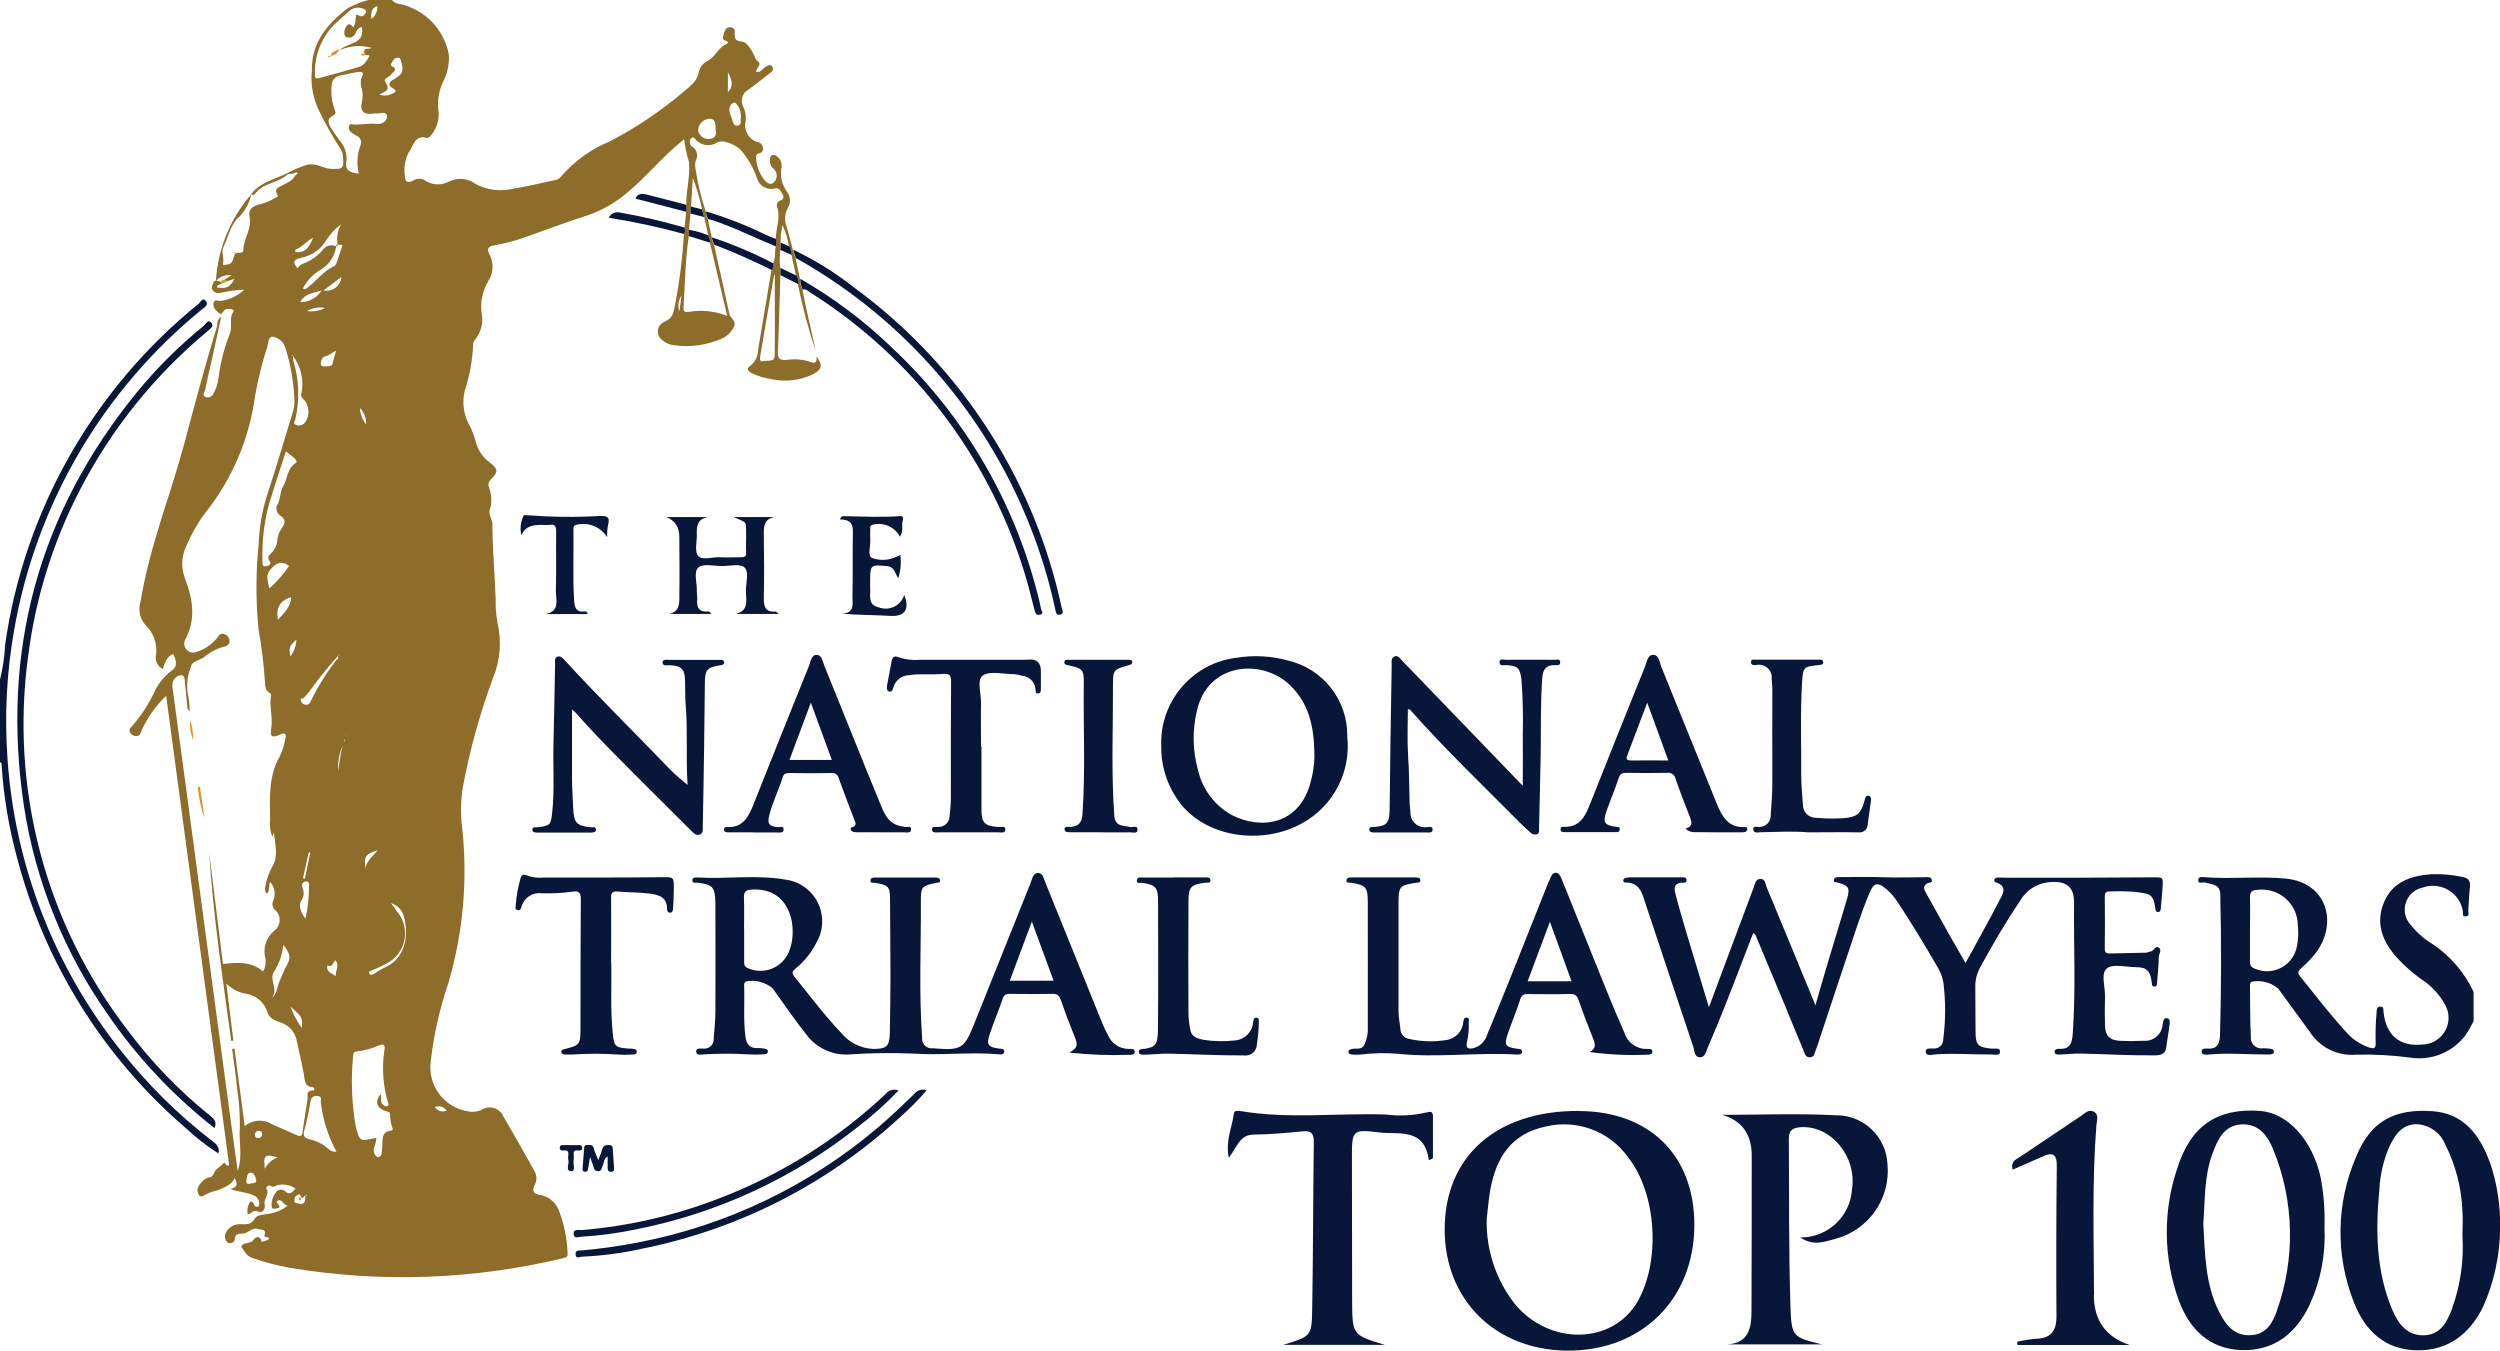 <?xml version="1.0" encoding="UTF-8"?>
<svg id="Layer_1" data-name="Layer 1" xmlns="http://www.w3.org/2000/svg" width="230.19" height="124.35" xmlns:xlink="http://www.w3.org/1999/xlink" viewBox="0 0 230.19 124.35">
  <defs>
    <clipPath id="clippath">
      <rect y="0" width="230.19" height="124.35" fill="none"/>
    </clipPath>
  </defs>
  <g clip-path="url(#clippath)">
    <g id="Group_1488" data-name="Group 1488">
      <path id="Path_813" data-name="Path 813" d="M145.41,102.29c-7.64-.04-12.41,4.18-12.39,10.97.02,6.45,4.69,11.05,11.27,11.1,6.85.05,11.69-4.71,11.72-11.53.02-6.41-4.09-10.5-10.6-10.53M150.78,119.84c-2.28,3.97-8.13,4.09-11.32.2-1.73-2.22-2.64-4.98-2.57-7.79.11-.92.17-1.85.34-2.76.54-2.9,1.93-5.09,5.04-5.75,2.9-.72,5.95.41,7.67,2.86,2.62,3.36,2.96,9.56.84,13.24" fill="#081739"/>
      <path id="Path_814" data-name="Path 814" d="M229.26,107.04c-.92-2.52-2.39-4.53-5.32-4.73-3.56-.24-5.69.99-6.99,4.18-1.85,4.27-1.93,9.1-.21,13.43,1.02,2.61,2.85,4.36,5.79,4.41,2.88.05,4.86-1.49,6.11-4.02,1-2.25,1.53-4.68,1.56-7.14.05-2.08-.26-4.16-.93-6.13M225.8,120.45c-.47,1.21-1.05,2.46-2.61,2.5-1.59.04-2.39-1.1-2.93-2.38-1.5-3.58-1.53-7.33-1.17-11.11.07-1.34.38-2.65.91-3.88.5-1.04,1.11-2.03,2.46-2.07,1.17.03,2.22.75,2.67,1.83.98,1.93,1.53,4.06,1.6,6.23.06.72,0,1.45,0,2.17.15,2.27-.17,4.55-.94,6.7" fill="#081739"/>
      <path id="Path_815" data-name="Path 815" d="M213.67,108.39c-.74-3.38-3.01-5.91-5.55-6.1-3.95-.29-6.39,1.33-7.64,5.27-1.34,3.95-1.29,8.24.13,12.16.98,2.66,2.82,4.51,5.82,4.59,3.03.08,5.04-1.6,6.27-4.25,1-2.21,1.45-4.62,1.33-7.04.05-1.56-.07-3.11-.36-4.64M209.65,120.68c-.38,1.14-1.01,2.21-2.45,2.26-1.54.06-2.3-1-2.89-2.19-1.26-2.51-1.28-5.26-1.44-8.09.17-2.09.06-4.34.85-6.45.48-1.27,1.04-2.59,2.66-2.68,1.59-.08,2.41,1.02,2.94,2.33,1.93,4.73,2.04,10,.33,14.81" fill="#081739"/>
      <path id="Path_816" data-name="Path 816" d="M169.24,102.7c-3.54-.2-7.1-.05-10.65-.05,1.79.54,2.69,1.77,2.7,3.7,0,4.77,0,9.53-.02,14.3,0,1.56-.19,3.04-2.3,3.14h8.82c-2.67-.66-2.84-.65-2.93-3.44-.17-5.18-.11-10.36-.15-15.54,0-.73.35-.96,1.05-1.02,2.82-.21,5.25,2.7,4.76,5.77-.18,2.49-2.27,4.41-4.77,4.38,1.29.85,2.3.36,3.24.13,3.08-.81,5.11-3.73,4.8-6.9-.12-2.45-2.1-4.4-4.56-4.48" fill="#081739"/>
      <path id="Path_817" data-name="Path 817" d="M131.32,102.43c-1.22.29-2.47.35-3.71.19-4.45-.15-8.91.43-13.35-.31-.25-.04-.62-.09-.65.23-.16,1.26-.79,2.48-.47,4.06.77-.96.98-2.12,2.29-2.13,1.5-.02,3.01-.15,4.5-.3.85-.09,1.05.24,1.04,1.04-.07,5.13-.06,10.27-.15,15.4-.04,2.43-.11,2.43-2.66,3.22h9.35c-2.99-.91-3-.91-3.01-4.13-.01-4.35-.02-8.71-.02-13.07,0-2.56.01-2.67,2.52-2.36,1.78.22,4.16-.48,4.56,2.56l.38-.18v-3.89c0-.48-.32-.42-.64-.31" fill="#081739"/>
      <path id="Path_818" data-name="Path 818" d="M192.81,119.25c-.02-5.23-.19-10.45.22-15.67.03-.41.27-.97-.28-1.24-.45-.21-.78.17-1.11.39-1.89,1.26-3.78,2.53-5.66,3.8-.34.23-.86.38-.67,1.17.95-.42,1.84-.79,2.71-1.19.96-.45,1.38-.29,1.36.89-.05,4.61-.06,9.21-.03,13.82,0,1.35-.52,2.02-1.9,2.05-.58.05-1.15.14-1.72.28,0,.1.02.19.03.29h10.32c-2.19-.73-3.28-2.26-3.29-4.59" fill="#081739"/>
      <path id="Path_819" data-name="Path 819" d="M36.08,0c.17.21.43.34.7.36,2.3.49,4.09,2.31,4.54,4.62.07.83-.09,1.65-.45,2.4-.45.87-.62,1.85-.5,2.82.1.81-.15,1.62-.67,2.24-.09.12-.29.29-.39.26-1.16-.33-1.26.81-1.68,1.34-.33.64-.46,1.37-.36,2.08,0,.52.18.83.76.51.38-.25.87-.23,1.22.06.66.38,1.48.38,2.14,0,.79-.36,1.7-.27,2.4.25,1.08.58,2.35.72,3.53.42,1.28-.19,2.53-.52,3.8-.78.19-.03.37-.12.49-.27,1.24-1.46,2.81-2.59,4.58-3.31,2.39-1.25,4.64-2.76,6.7-4.51.64-.54,1.3-.97,1.46-1.87.09-.42.35-.77.73-.97.77-.35,1.01-1.24,1.78-1.58.2-.09.28-.23-.12-.34-.33-.09-.11-.58,0-.88.08-.25.34-.4.59-.33.4.07.32.39.32.65,0,.5.17.63.73.67.36.03.74.65.98,1.09.13.24.15.51.42.72.44.34-.21.59-.15.97.41.09.58-.31.87-.47.2-.11.4-.27.58-.05.2.24.05.46-.17.62-.65.5-1.3,1.03-1.96,1.51-.58.29-.81.99-.53,1.56,0,.02.02.04.03.06.23.51.28,1.08.15,1.62-.01.7.41,1.34,1.06,1.6.29,0,.53.21.57.49.08.22-.04.47-.26.54-.03,0-.05.02-.08.02-.31.06-.29.29-.26.51.04.66.27,1.3.67,1.84.24.3.59.67.96.31.33-.32.34-.85.03-1.19-.36-.27-.5-.74-.35-1.16.08-.15.26-.22.42-.14h.01c.44.21.68.69.58,1.16-.14.78.05,1.59.53,2.23.32.44.34,1.03.05,1.49-.3.55-.33,1.21-.07,1.78.18.69.36,1.38.55,2.08l.24.77c.14.63.28,1.27.41,1.9,0,.35.08.69.23,1,.35,1.89.83,3.75,1.22,5.64-.67-2.02-1.22-4.07-1.64-6.15.04-.28-.02-.56-.17-.8l-.41-1.86c-.08-.27-.05-.57-.24-.8-.1-.69-.3-1.37-.6-2-.13.54-.19,1.1-.18,1.66l-.02.67c-.08.54-.08,1.1,0,1.64v.67c-.07,2.34-.12,4.67-.23,7.01-.03.64.2.82.8.76.74-.12,1.49-.05,2.2.18.37.15.65.12.55-.5.61.75.52,1.22-.29,1.63-1.22.59-2.61.75-3.94.44-.6-.09-1.18-.27-1.73-.53-.3-.16-.56-.41-.15-.66.47-.35.74-.9.74-1.49.42-2.44.82-4.88,1.23-7.32.18-.18.1-.41.13-.62.29-.48.14-1.03.27-1.53v-.68c-.01-1,.47-1.98.12-3.01-.08-.22.03-.47.24-.57.34-.12.45-.28.26-.59-.17-.27-.27-.64-.71-.54-.68.18-1.37-.19-1.61-.85-.33-1.01-.86-1.94-1.57-2.74-.47-.43-1.58-.96-2.15-.63-.58.36-1.32.3-1.83-.15-.17-.12-.3-.52-.57-.22-.17.23-.13.55.1.72,0,0,.02.01.02.02.42.25.58.79.35,1.23-.09.26-.1.54-.04.81.2,1.35.52,2.69.96,3.99-.02.25.05.49.18.7.12.56.25,1.12.37,1.68-.04.26.12.45.2.67.47,2.12.96,4.23,1.41,6.35.09.42.72.62.39,1.22-.23.44-.6.79-1.04,1-1.38.63-2.92.85-4.43.64-.42-.04-.81-.21-1.12-.49-.43-.32-.52-.93-.2-1.35.12-.15.27-.27.46-.34.81-.35.79-.93.96-1.64.4-2.1.66-4.23.79-6.37.08-.19.1-.4.06-.59l.14-1.46c0-.21,0-.42.02-.64-.04-1.34.39-2.65.24-4.01-.2-.68-.35-1.38-.44-2.09-.61.53-1.11.94-1.57,1.39-1.33,1.28-2.56,2.67-4.01,3.82-1.11.87-2.36,1.53-3.71,1.94-1.78.57-3.53,1.24-5.29,1.86-.96.35-1.95.61-2.95.78-.5.08-.66.32-.41.79.44.8.4,1.77-.11,2.52-.5.86-.72,1.86-.61,2.85.21.9-.02,1.85-.62,2.55-.11.13-.16.3-.15.46-.06,1.43-.32,2.85-.77,4.21-.25,1.03-.12,2.11.37,3.05.25.46.45.94.59,1.45.18.87.68,1.64,1.4,2.15.74.55.72.86.06,1.5-.21.19-.29.48-.19.75.26.66.29,1.4.07,2.08-.14.36.25.89.25,1.34,0,2.31.23,4.61.3,6.92-.02.72.04,1.43.17,2.14.39,1.68.25,3.43-.4,5.03-1.21,3.25-2.14,6.6-2.78,10.01-.22,1.31-.24,2.64-.06,3.96.5,4.75.06,9.55-1.28,14.13-.8,2.35-1.35,4.77-1.63,7.23-.3,2.22,1.23,4.27,3.45,4.61.43.09.89.03,1.28-.17.65-.39,1.48-.18,1.87.47.02.03.04.06.05.1.99,1.69,1.95,3.39,2.9,5.09.23.39.24.87.03,1.27-.26.51-.16.85.46.93.86.14,1.57.76,1.82,1.6.45,1.22.7,2.5.74,3.79.02.25-.03.34-.33.42-8.3,2-16.92,2.31-25.34.89-1.14-.21-2.26-.51-3.35-.89-.53-.17-.7-.58-.97-.96-.11-.15,0-.2.06-.25.28-.25.73-.07,1.01-.46.22-.3.6-.44.75.17.24-.02.48-.11.68-.25-.03-.28-.51-.09-.42-.33.25-.63-.36-.5-.56-.58-.44-.19-.81.21-1.2.37-.35.14-.93-.14-.98.59-.02.33-.53.42-.65.29-.24-.23-.31-.58-.18-.89.26-.54.83-.86,1.42-.81.5.02.94.04,1.27-.52.22-.39.79-.33,1.21-.43.67-.08,1.3-.34,1.81-.77-.43-.01-.49-.67-.92-.44-.3.16.27.36.14.64-.25.05-.64.23-.69-.08-.05-.47.08-.95.38-1.32.16-.26.5-.34.76-.18.02,0,.03.02.05.03.47.47.69.11,1-.21-.47-.33-1.07-.45-1.63-.32-.22.03-.39.3-.67.05-.12-.1-.47.15-.39.27.36.55-.29.94-.15,1.47.1.37-.21.83-.59.65-.46-.21-.61.18-.97.25-.09-.41,0-.84.26-1.18.39,0,.25.54.61.49.16-.02.19-.16.19-.31,0-.34-.22-.64-.54-.75-.63-.31-1.34-.28-2.11-.58.79-.19.59-.61.38-1-.29.64-.94.85-1.52,1.1-.43.1-.84.25-1.23.44-.48.37-.58-.06-.66-.33-.12-.41.58-1.22,1.06-1.27.19-.02.36-.15.42-.34.16-.45.6-.63.89-.96.23-.26.16.38.54.16-1.92-14.3-3.85-28.65-5.8-43.21-.95.9-1.72,1.98-2.26,3.18-.09.23-.15.5-.44.53-.23.02-.44-.08-.57-.27-.14-.13-.15-.34-.02-.48,0,0,.02-.02.03-.03.86-.96,1.57-2.03,2.13-3.18.35-.81.91-1.52,1.61-2.05.66-.42.41-.98.18-1.56-.64.24-.76.82-.97,1.39-.49-.24-.75-.79-.62-1.31.13-1.03-.24-2.06-1-2.76-.51-.6-.66-1.43-.42-2.17.82-5.07,2.78-9.83,4.09-14.77.93-3.52,1.88-7.05,2.94-10.54.07-.25-.06-.56.39-.88-.28,1.29-.52,2.41-.77,3.53-.24,1.08-.5,2.14-.72,3.22-.04.19-.32.49.04.63.3.12.63-.03.75-.33h0c.24-.44.39-.91.45-1.41.17-1.4.52-2.76,1.04-4.07.28-.65-.11-1.42.34-2.05.06-.09-.05-.2-.17-.22-.25-.02-.51-.08-.7.13-.15.15-.18.46-.51.19-.3-.25-.54-.52-.45-.91.08-.36.42-.16.63-.17.82-.1,1.59-.46,2.19-1.03-.74.02-1.49.12-2.21.29-.28.07-.57-.05-.72-.29-.12-.22,0-.42.08-.63.13-.39.43-.07.62-.17l.17.23c-.16.11-.44.06-.46.36.92.13,1.19,0,1.63-.81l-.71.25-.18-.2.63-.36c-.55-.09-1.1.11-1.46.53.17-2.96,1.32-5.77,3.27-8-.17.76-.54,1.47-1.07,2.03-.91.79-1.04,1.91-1.52,2.87-.22.45.11.96-.03,1.46-.06.23.22.14.37.12.64-.05.53-.65.75-1.01h.02c.23-.18.73.09.74-.34.03-1.05.79-1.96.57-3.03-.12-.62.17-.92.7-1.1.58-.12,1.14-.34,1.65-.66.12-.09.36-.06.21-.3-.34-.55.13-.66.44-.84.45-.25.96-.42,1.21-.93.08-.08.3-.09.18-.25-.09-.11-.22.02-.33.08-.21.04-.49.01-.63.14-.83.73-2.08.71-2.82,1.6-.09.11-.23.34-.47.17.85-1.15,2.26-1.39,3.43-1.99.55-.3,1.12-.54,1.72-.72.85-.22,1.46.35,2.22.37,1.06.03,1.2,0,1.09-1.08,0-.25-.07-.49-.19-.71-.73-1.13-1.39-2.29-1.98-3.49-.59-1.18-.83-2.51-.69-3.82-.04-2.55,1.43-4.25,3.3-5.7C32.62.43,33.25.18,33.91,0h2.17ZM31.12,60.41l-.25.27c-.8.9-1.56,1.84-2.26,2.82-.21.29-.44.56-.69.81-.05.04-.29-.12-.22.17.03.2.17.36.37.4.23.06.46-.07.53-.29.65-1.35,1.45-2.63,2.37-3.82.15-.08.23-.19.14-.36h.12s0-.06-.01-.08l-.1.1M28.14,110.09c-.16-.03-.28.42-.42.09-.12-.3-.22-.21-.4-.11-.2.11-.2.31-.21.49-.01.24.2.2.34.25.7.21.63-.31.68-.72.1.03.15.01.09-.1l-.07.11M31.44,25.5l-1.65,1.24c.73.16,1.44-.3,1.61-1.02.02-.08.03-.15.03-.23l.06-.05-.05.06M30.14,88.87h-.03.04c-.15.6.33.72.77,1-.06-.53.38-.98-.04-1.45-.23.21-.26.71-.74.46M63.62,19.02c0,.21-.03.43-.04.64l-.14,1.5-.02.59c-.32,2.15-.34,4.31-.48,6.47-.02.34-.02.58.47.5,1.19-.21,2.42-.08,3.55.37l-1.59-6.74c.04-.24-.02-.48-.16-.68-.12-.56-.24-1.12-.36-1.67l-.2-.71c-.21-.99-.5-1.97-.86-2.92-.06,1.05-.11,1.85-.16,2.66M30.96,22.67c-.13.92-.68,1.73-1.49,2.2-.67.4-1.22.98-1.58,1.68.09.09.24.09.33,0h0c.9-.61,1.5-1.59,2.54-2.03.14-.06.23-.3.29-.48.18-.49.33-.99.49-1.49l-.44-.02c-.14-.65-.03-1.32.32-1.89-.56.41-1.03.92-1.4,1.51-.51.83-1.34,1.41-2.3,1.59-.74.15-.77.42-.34.95.13-.13.25-.31.41-.37.8-.27,1.51-.77,2.04-1.44.29-.3.74-.38,1.12-.2M26.98,32.78l-.08-.11-.03.1h.12c-.02.12-.02.25,0,.38.55,1.78.62,3.68.19,5.5-.04.13-.23.34.06.47.29.12.62.05.82-.19.52-.69.44-1.67-.2-2.26-.13-.1-.18-.27-.11-.42.25-1.21-.02-2.47-.76-3.47M33.67,5.05l-.11-.13c-.17-.64.5-.32.63-.52-.97-.27-2-.19-2.91.22.72-.72,2.34-.5,2.04-2.14-.29.07-.51.3-.58.58-.13.33-.5.49-.83.36-.02,0-.03,0-.05-.02-.26-.2-.17-.69.04-.99.25-.36.47-.08.63.11.25-.34.18-.77.27-1.17.25.03.48.28.7.06.13-.14.34-.37.09-.53-.47-.29-1.08-.22-1.47.18-.48.41-.95.83-1.41,1.27-1.15,1.21-1.77,2.83-1.71,4.5,0,.18-.03.48.35.37,1.27-.36,2.56-.67,3.82-1.08.32-.1.58-.5.77-.82.21-.34-.18-.17-.29-.25M17.48,65.52c-.17-.13-.27-.34-.24-.56-.07-.74-.14-1.48-.22-2.22-.02-.22-.03-.5-.26-.56-.25-.03-.5.08-.65.28-.36.37-.22.83-.17,1.26.31,2.32.62,4.64.94,6.96.74,5.51,1.48,11.03,2.22,16.54.7,5.19,1.39,10.37,2.09,15.56.22,1.61.44,3.21.7,5.05.48-1.47.08-2.72.19-3.93.03-1.26-.06-2.52-.26-3.76-.1-1.19-.3-2.37-.45-3.56l.22-.03c.31,2.34.62,4.68.94,7.14.71-.6,1.73-.67,2.52-.17.76.33,1.51.66,2.27,1,.31.14.49.14.54-.29.13-1.01.31-2.01.46-3.02.05-.33-.19-.79.48-.8.24,0,.13-.3-.03-.31-.75-.05-.7-.68-.78-1.13-.19-1.03-.43-2.05-.65-3.07-.13-.83-.73-1.52-1.53-1.76-.51-.18-1.06-.4-1.22-1.01-.26-.83-.97-1.45-1.83-1.61-.73-.1-1.4-.44-1.92-.96.22,1.75.43,3.51.65,5.26l-.2.02c-.78-5.76-1.66-11.52-2.03-17.34.42,3.42.85,6.84,1.27,10.26,1.33-.15,2.61-.26,3.7.7.19-.36.27-.78.22-1.18-.28-.97.06-2,.85-2.62.53-.43.61-1.2.18-1.73-.03-.04-.06-.07-.09-.1-.28-.19-.38-.56-.24-.87.26-.59.16-1.27-.27-1.75-.18.32.03.75-.32,1.08-.15-.19-.2-.45-.13-.68.12-.65.34-1.27.66-1.85.56-.89.24-2.07.12-3.13l-.13.42c-.2-.48-.27-1.01-.21-1.53-.02-2-.17-4.02.89-5.88.25-.52.43-1.08.52-1.65.1-.39,0-.57-.47-.36-.76.34-.97.24-.83-.62.16-.98-.2-1.93-.03-2.89.04-.14-.02-.28-.15-.35-.38-.21-.38-.61-.4-.95-.11-1.65-.31-3.29-.6-4.92-.25-2.6-.25-5.22.02-7.81.05-1.49.3-2.96.74-4.38.81-2.49,1.56-4.99,2.32-7.49.15-.41.23-.85.23-1.29-.05-1.67-.33-3.33-.84-4.92-.16-.51-.58-.9-1.11-1-.45-.07-.45.53-.54.88-.47,1.47-.84,2.96-1.12,4.48-.52,3.98-2.11,7.74-4.62,10.88-.7.93-1.27,1.94-1.72,3.01-.45.93-.5,2-.14,2.97.73,1.91,1.07,3.8,0,5.73-.17.42.04.9.46,1.07.17.07.36.08.54.02.79-.23,1.49-.7,2-1.35.16-.26.34-.44.67-.3.24.09.41.3.44.56.03.28-.17.54-.45.57h-.03c-.69.19-1.34.53-1.88.99-.4.3-1.1.33-1.2.89-.31.78-.41,1.63-.28,2.45.12.54.17,1.09.17,1.65M34.67,104.8c-.04.24-.1.48-.17.72-.16.3-.11.67.12.92.06.07.22.13.28.1.34-.17.23-.51.28-.8.11-.65-.21-1.53.89-1.65.04,0,.1-.08.1-.1-.16-.46-.25-.95-.26-1.44,0-.21-.35-.21-.55-.3-.71-.32-.84-.85-.32-1.51.15.35-.09.78.26,1.01.11.08.23.16.38.09.13-.07.09-.17.06-.28-.48-1.59-.59-3.27-.34-4.91.07-.43-.04-.55-.47-.41-.65.3-1.35.49-2.06.57-.31,0-.35.22-.36.45-.2,2.11-.13,4.24.22,6.33.37,1.53.38,1.53,1.83,1.19.02,0,.05,0,.12.02M33.04,15.98c-.22-.86-.16-1.77.15-2.6.15-.32.02-.7-.3-.85-.02-.01-.05-.02-.07-.03-.17-.09-.33-.2-.48-.32-.19-.13-.27-.37-.2-.59.1-.27.32-.12.5-.12.68.01,1.36-.13,2.05-.06.46.05.97-.23.94-.71s-.57-.24-.91-.26c-.11-.01-.22,0-.33.01-.86.16-1.29-.22-1.07-1.05.09-.4.09-.81,0-1.21-.14-.36-.14-.77,0-1.13.28-.47-.1-.47-.36-.43-.54.07-1.08.22-1.62.32-.42.05-.75.39-.79.81-.1.76-.02,1.53.24,2.24.06.26.25.45-.13.65-.63.31-.41.77-.13,1.21.24.37.49.73.75,1.09.45.5.67,1.16.62,1.83-.18.93.33,1.12,1.12,1.2M26.33,41.54c-.56,1.74-1.1,3.35-1.59,4.98-.44,1.68-.63,3.41-.57,5.15,0,.25-.03.56.37.46.24-.06.51-.18.26-.51-.23-.31-.01-.52.19-.7.3-.29.49-.67.53-1.08.03-.41.16-.82.39-1.16.38-.47.44-.87-.12-1.22-.27-.19-.39-.52-.32-.84.38-.57.27-1.3.59-1.82.43-.71.36-1.69,1.19-2.18.15-.09-.02-.31-.13-.42-.22-.2-.47-.38-.78-.63M30.98,106.04c-.76-1.4-1.25-2.94-1.44-4.52-.03-.23.19-.61-.38-.61-.46,0-.52.24-.58.56-.13.84-.31,1.68-.53,2.5-.17.55-.11.8.47.93.62.14,1.2.43,1.67.85.2.22.5.33.79.29M71.34,25.27s-.07.07-.08.12c-.42,2.46-.84,4.93-1.26,7.39-.04.26-.06.58.32.47.36-.1,1,.13,1.01-.52.03-2.5.01-5,.01-7.45M24.99,91.92c.55-.42.52-1.04.74-1.55.24-.55.46-1.1.75-1.63.33-.6.15-1.07-.39-1.74-.1.91-.41,1.79-.91,2.55-.38.75.5,1.61-.19,2.37M34.92,8.7c.4.16.85.13,1.22-.09.32-.14.43-.26.04-.47-.56-.3-.31-.62.05-.82.84-.48.97-.75.7-1.68-.05-.16-.05-.34-.28-.33-.23,0-.44.13-.51.35-.05.14-.27.31-.07.42.65.34.11.51-.06.79-.16.26-.77.34-.53.69.53.77-.07.9-.55,1.14M36.01,83.17c.26.37.4.56.53.74,1.12,1.3.98,3.26-.32,4.39-.21.18-.44.33-.69.45-.41.22-.83.42-1.26.59-.14.06-.38.06-.27.29.08.17.29.13.44.04.29-.2.6-.39.92-.55,2.1-.87,2.25-3.2,1.84-4.68-.14-.61-.59-1.1-1.19-1.28M65.9,12.03c-.05-.51.08-1.05-.53-1.1-.57.01-1.04.45-1.09,1.01.04.49.46.87.95.85.57.02.77-.33.68-.77M26.61,52.11c-.79-.62-1.31-.12-1.74.36s-.22,1.05-.06,1.7c.69-.61,1.29-1.3,1.81-2.06M28.12,84.61c.22-.96.33-1.94.33-2.93.02-.2.07-.58-.32-.52-.36.06-.35.36-.26.65.14.3.12.66-.04.95-.41.6-.19,1.13.29,1.84M25.59,57.07c.6-.67,1.19-1.19,1.22-2.09-1.03.31-1.43,1-1.22,2.09M68.22,10.8c.03-.5-.15-.98-.51-1.33-.06-.05-.29.02-.36.11-.38.46-.12.93.05,1.37.1.26.12.69.53.61s.22-.49.29-.76M30.96,32.29c-.42.17-.64.44-.98.51s-.42.4-.45.68c-.02.21.25.29.4.26.26-.04.63.09.72-.35.07-.35.19-.69.3-1.1M28.84,21.89c-.61.27-1,.88-1.64,1.1-.02,0-.02.2.01.21.1.03.2.04.3.02.82-.05,1.04-.72,1.33-1.34M26.75,92.66c.25.71.59,1.37,1.02,1.98.28-1.14-.58-1.44-1.02-1.98M27.64,27.82c.8.02,1.55-.39,1.97-1.07-.83.25-1.55.28-1.97,1.07M23.03,109c.18-.11.63.03.56-.36-.04-.24-.21-.67-.51-.67-.35,0-.34.43-.39.71-.04.22.03.38.33.31M34.78,78.26c-1.24.47-1.29.56-1.06,2.08-.23-.95.57-1.4,1.06-2.08M27.89,80.86l.18.04c.17-.8.33-1.6.5-2.39l-.14-.03c-.18.79-.36,1.59-.53,2.38M24.39,107.62c.24-.49.66-.87,1.18-1.05-1.18-.36-1.35-.2-1.18,1.05M27.29,58.89c-.67.62-.71.74-.55,1.56.34-.45.53-1,.55-1.56M31.55,68.65c-.32.74-.46,1.54-.42,2.34.13-.78.21-1.56.42-2.34M67.02,6.64v1.84c.58-.57.35-1.2,0-1.84M29.92,28.36c-.57-.12-1.16-.02-1.66.28.57.09,1.15-.01,1.66-.28M34.19,1.75c.38-.28.59-.73.55-1.2-.63.24-.56.73-.55,1.2M62.75,27.21c-.3.43-.37.98-.19,1.47.06-.49.13-.98.19-1.47M33.71,39.08c.03-.56-.18-1.11-.57-1.51.02.55.22,1.09.57,1.51M41.12,102.27c-.22-.37-.7-.51-1.09-.33.24.35.69.49,1.09.33M24.14,104.46c0-.19-.08-.33-.28-.33-.18-.03-.35.09-.38.27v.06c-.02.2.06.31.26.32.19.03.37-.11.4-.3v-.02M31.71,68.08s-.05.04-.05.06c0,.05.02.09.03.14.02-.02.04-.04.04-.06,0-.05-.01-.09-.03-.14M31.85,67.71s-.01.04-.02.07c0,0,.03.01.05.02v-.06s-.02-.01-.04-.02" fill="#8e6c29"/>
      <path id="Path_820" data-name="Path 820" d="M227.76,94.02c-.22.44-.47.88-.74,1.29-1.18,1.58-3.15,2.38-5.1,2.07-1.65-.22-3.3-.31-4.96-.27-1.71.15-3.37-.66-4.29-2.11-.97-1.33-1.94-2.67-2.92-4-.68-.55-1.56-.77-2.42-.61-.19.1-.16.27-.16.43.02,1.54,0,3.09.08,4.63-.06.54.33,1.02.87,1.08.1.01.2,0,.3-.01.19,0,.39.01.58.04.17.02.36.06.37.25,0,.26-.23.27-.42.28h-.33c-1.73,0-3.46-.15-5.19,0-.26.02-.68.08-.71-.23-.04-.36.38-.32.63-.31.91.04,1.04-.63,1.06-1.26.12-4.33.13-8.66.02-12.99-.02-.88-.77-.86-1.36-1.03-.23-.07-.69.16-.67-.24s.48-.26.75-.25c2.42.17,4.84-.11,7.26.11,3.92.36,4.86,4.16,2.82,6.85-.41.52-.87,1-1.37,1.43-.29.26-.32.41-.07.73,1.36,1.7,2.68,3.42,4.15,5.03.58.7,1.35,1.23,2.21,1.52.35.1.63.17.59-.45-.02-.93,0-1.87.09-2.8,0-.26.04-.54.38-.51.31.02.23.31.26.52.24,2.15,1.51,3.19,3.62,2.96,1.35-.05,2.41-1.19,2.36-2.54,0-.37-.11-.72-.28-1.05-.53-1-1.32-1.85-2.27-2.45-.8-.58-1.55-1.24-2.22-1.97-1.3-1.47-1.98-3.13-1.18-5.06s2.5-2.47,4.4-2.61c.96-.03,1.92.06,2.86.26.55.1.72.39.66.93-.08.71-.09,1.42-.15,2.13-.02.21.16.56-.25.57-.36,0-.21-.31-.25-.5-.26-1.52-1.71-2.54-3.24-2.28-.15.03-.3.07-.45.12-1.12.23-1.85,1.33-1.62,2.45.07.37.25.71.5.98.46.59,1.01,1.1,1.62,1.52,1.82,1.11,3.28,2.74,4.18,4.67v2.68ZM207.17,85.54c0,.99,0,1.98,0,2.97-.05.31.14.6.45.68,1.41.62,3.05-.02,3.68-1.43.1-.23.17-.47.21-.72.11-.62.14-1.26.06-1.89-.03-1.82-1.53-3.27-3.36-3.24-.11,0-.21,0-.32.02-.53.02-.74.18-.72.73.03.96,0,1.93,0,2.89" fill="#081739"/>
      <path id="Path_821" data-name="Path 821" d="M0,62.57c.26-1.05.42-2.12.47-3.19,1.75-12.34,8.12-23.57,17.82-31.41.17-.14.34-.6.62-.3.38.39-.06.62-.33.83C9.44,35.95,3.3,46.46,1.29,58.08c-.68,3.88-.88,7.83-.6,11.75.66,9.84,4.32,19.24,10.47,26.95,2.43,3.07,5.22,5.84,8.32,8.23.37.29.78.55.64,1.2-1.06-.67-2.05-1.44-2.97-2.3-7.6-6.52-13.03-15.21-15.57-24.9-.76-2.78-1.24-5.63-1.43-8.51,0-.12.03-.27-.15-.32v-7.61Z" fill="#081739"/>
      <path id="Path_822" data-name="Path 822" d="M180.99,88.65c1.07-1.96,2.1-3.8,3.07-5.67.31-.6.88-1.38-.33-1.75-.07-.04-.11-.12-.11-.2.03-.14.15-.24.29-.23.39,0,.77.02,1.16.02,4.35,0,8.7,0,13.05-.04,1.05,0,1.06-.07,1,.96-.04.63-.11,1.26-.16,1.89,0,.19-.07.34-.26.34-.22,0-.22-.17-.25-.35-.19-1.45-.67-1.31-1.77-1.49-.8-.07-1.6-.08-2.4-.05-.35-.01-.48.1-.48.46.02,1.6.02,3.2,0,4.8,0,.38.16.46.49.45,1.1-.03,2.2-.04,3.31-.07.16-.03.31-.07.47-.13.28-.05.4-.59.73-.32.28.22-.02.56-.03.85,0,.77-.1,1.54-.15,2.3,0,.19,0,.43-.26.42s-.21-.26-.24-.44c-.15-1.04-.46-1.34-1.49-1.35-.91-.01-2.09-.33-2.64.12-.58.47-.14,1.7-.17,2.6-.03.88-.02,1.76,0,2.65.02.93.43,1.36,1.35,1.41.74.04,1.49.03,2.23,0,.87.06,1.63-.58,1.72-1.44.06-.25.05-.67.37-.64.41.04.28.48.25.75-.06.63-.2,1.24-.27,1.87-.06.64-.42.79-1.01.8-2.26.03-4.51-.11-6.77-.16-.68-.02-1.37.06-2.06.09-.19,0-.43,0-.45-.24s.23-.3.41-.29c1.03.07,1.2-.55,1.26-1.4.29-4.02.08-8.04.12-12.07.02-1.51-.8-2.05-2.4-1.86-1.08.13-2.03.76-2.57,1.7-1.33,1.99-2.54,4.04-3.68,6.14-.3.56-.46,1.18-.44,1.82.02,1.35,0,2.7.02,4.05,0,1.26.22,1.48,1.44,1.6.3.03.82-.13.81.29,0,.4-.53.25-.83.25-1.73.02-3.46-.14-5.19,0-.28.02-.79.19-.82-.26-.02-.39.47-.27.74-.29.45.03.84-.31.87-.76v-.04c.23-1.75.24-3.51.02-5.26-.08-.48-.25-.95-.5-1.37-1.18-2.04-2.4-4.06-3.7-6.03-.28-.44-.62-.84-1.02-1.19-.82-.7-1.18-.64-1.59.34-.42,1-.79,2.03-1.14,3.06-1.25,3.72-2.48,7.45-3.71,11.17-.02.05-.05.1-.07.15-.11.3-.12.71-.54.74-.48.04-.52-.43-.65-.73-.58-1.36-1.13-2.73-1.69-4.09-.86-2.07-1.73-4.13-2.59-6.2-.06-.15-.09-.32-.31-.43-.85,2.2-1.68,4.41-2.55,6.6-.53,1.35-1.09,2.68-1.66,4.01-.14.33-.21.84-.68.84-.55,0-.5-.59-.62-.94-1.47-4.37-2.92-8.75-4.38-13.13-.32-.95-.51-2.04-1.88-2.02-.09.01-.18-.06-.19-.15v-.06c0-.08.06-.15.13-.19.16-.05.32-.07.48-.08h4.63c.24,0,.58-.06.58.27s-.33.19-.52.22c-.77.13-.58.71-.47,1.15.33,1.29.72,2.57,1.1,3.86.62,2.08,1.25,4.16,1.95,6.46.45-1.21.83-2.23,1.21-3.24.98-2.61,1.95-5.22,2.93-7.83.11-.31.16-.7.55-.74.51-.05.5.45.62.74,1.48,3.55,2.94,7.11,4.5,10.89.44-1.51.8-2.8,1.19-4.09.56-1.88,1.15-3.76,1.7-5.64.32-1.11.2-1.29-.91-1.58-.13-.03-.32-.02-.29-.2.04-.29.28-.29.5-.29,1.32,0,2.64-.04,3.96.01s2.64,0,3.97,0c.21,0,.49-.07.58.19.13.36-.24.28-.4.37-.51.3-.24.66-.07.98.7,1.27,1.41,2.54,2.12,3.8.46.81.93,1.61,1.45,2.53" fill="#081739"/>
      <path id="Path_823" data-name="Path 823" d="M98.48,96.9c.84-.42.7-.85.51-1.34-.46-1.14-.9-2.28-1.3-3.45-.15-.43-.32-.61-.8-.6-1.27.03-2.54.02-3.8,0-.35,0-.61,0-.76.43-.37,1.11-.84,2.19-1.21,3.31-.31.93-.13,1.17.82,1.29.21.03.53,0,.53.26,0,.33-.35.29-.58.27-2.61-.22-5.21.12-7.83-.06-1.95-.08-3.91-.06-5.86.08-1.56.1-3.07-.61-3.99-1.88-1.08-1.36-2.05-2.79-3.06-4.2-.68-.58-1.59-.82-2.47-.64-.12.07-.19.21-.16.34.05,1.57-.08,3.13.11,4.7.09.78.44,1.15,1.22,1.09.14,0,.28.01.41.04.19.02.43.02.44.27s-.25.26-.43.27c-.47.03-.94.03-1.4,0-1.34-.08-2.69-.08-4.03,0-.27,0-.72.16-.74-.26-.02-.36.42-.27.67-.27.47.05.9-.3.94-.77v-.13c.07-.82.15-1.65.16-2.47.02-3.2,0-6.4,0-9.6v-.5c-.05-1.43-.24-1.63-1.66-1.81-.17-.02-.43.1-.46-.18-.03-.24.19-.32.4-.3,2.72.17,5.46-.27,8.17.2,2.13.27,3.63,2.22,3.35,4.35-.06.5-.23.98-.48,1.42-.47.94-1.13,1.77-1.95,2.43-.28.23-.37.39-.1.73,1.42,1.75,2.77,3.56,4.33,5.2.72.88,1.79,1.41,2.93,1.46,1.23,0,1.51-.23,1.53-1.46.03-1.71.06-3.42.06-5.13,0-2.37-.03-4.74-.04-7.11,0-1.25-.12-1.38-1.37-1.59-.17-.03-.45.07-.43-.23.01-.24.24-.26.44-.26h5.54c.2,0,.41.03.43.27s-.21.18-.36.22c-1.29.28-1.42.31-1.41,1.67.02,4.21-.19,8.43.12,12.64-.04.47.32.88.79.92h.14c.11,0,.22,0,.33.02,2.28.18,2.62-.01,3.47-2.12,1.75-4.35,3.48-8.71,5.23-13.06.16-.39.22-.99.73-.98.44,0,.52.58.68.95,1.73,4.28,3.47,8.57,5.2,12.85.16.38.33.75.53,1.11.32.79,1.09,1.3,1.94,1.29.21,0,.51-.05.53.24s-.27.31-.49.3c-1.83.07-3.66,0-5.48-.2M68.52,85.54v2.98c0,.25,0,.46.29.6,1.42.67,3.12.06,3.78-1.37.03-.07.06-.13.08-.2.13-.33.22-.68.27-1.03.3-2.33-.8-4.8-3.72-4.61-.52.03-.74.19-.72.74.04.96.01,1.93.01,2.9M92.98,90.3h4.03l-2-5.45-2.03,5.45" fill="#081739"/>
      <path id="Path_824" data-name="Path 824" d="M146.39,96.86c.58-.33.5-.72.31-1.2-.47-1.16-.92-2.34-1.33-3.53-.15-.42-.31-.62-.8-.61-1.27.04-2.54.02-3.81.01-.34,0-.61-.02-.76.43-.35,1.09-.8,2.15-1.17,3.23-.35,1.04-.23,1.22.84,1.37.21.03.5,0,.47.31-.02.21-.27.24-.47.23-3.65-.22-7.31.31-10.97-.07-1.15-.1-2.31-.07-3.46.07-.25.02-.5.02-.74,0-.16-.01-.34-.07-.34-.28,0-.16.17-.19.3-.23.38-.1.88.1,1.13-.33.26-.52.38-1.09.35-1.67,0-3.83.01-7.67,0-11.5,0-1.4-.18-1.6-1.54-1.81-.17-.03-.45.08-.42-.23.02-.23.24-.26.45-.26h5.95c.2,0,.41.04.4.29,0,.23-.23.17-.39.2-1.53.24-1.62.34-1.62,1.88v9.93c0,.59.13,1.15.18,1.72.03.4.32.74.71.83,1.15.27,2.35.31,3.52.12.85-.12,1.5-.82,1.55-1.67.04-.2.07-.41.32-.39.3.03.18.29.18.46.04.6-.02,1.21-.16,1.8-.14.58.16.66.62.54.57-.16,1.02-.59,1.21-1.15.77-1.87,1.54-3.74,2.29-5.61,1.13-2.82,2.24-5.64,3.36-8.45.03-.08.08-.15.11-.22.13-.3.23-.72.59-.71.34,0,.47.42.6.72,1.38,3.42,2.75,6.85,4.13,10.26.51,1.26,1.04,2.52,1.6,3.77.28.9,1.13,1.5,2.07,1.47.21,0,.5-.04.5.27,0,.22-.26.27-.45.26-1.77.08-3.54,0-5.3-.24M144.7,90.35l-1.99-5.48c-.73,1.93-1.38,3.68-2.05,5.48h4.04Z" fill="#081739"/>
      <path id="Path_825" data-name="Path 825" d="M106.92,68.62c-.12-4.11,2.94-7.62,7.03-8.07,1.55-.24,3.14-.15,4.65.27,3.24.76,5.51,3.67,5.45,6.99.36,3.24-1.26,6.39-4.12,7.97-3.69,2.11-9.26,1.39-11.63-2.34-.94-1.43-1.42-3.11-1.38-4.82M121.02,69.56c0-2.69-.52-4.83-2.27-6.5-2.54-2.43-7.54-2.08-8.54,2.37-.44,1.82-.4,3.72.11,5.52.41,1.74,1.53,3.23,3.09,4.09,2.64,1.37,6.21.96,7.26-3,.23-.8.35-1.64.36-2.47" fill="#081739"/>
      <path id="Path_826" data-name="Path 826" d="M140.21,72.35c0-1.62.02-3.17,0-4.73.05-1.68,0-3.36-.12-5.03-.14-1.1-.33-1.29-1.44-1.35-.22,0-.58.12-.58-.26s.37-.23.58-.23c1.49-.02,2.98,0,4.47,0,.19,0,.52-.12.54.2.02.38-.33.29-.55.29-.77,0-1.04.43-1.1,1.14-.18,2.37-.11,4.74-.15,7.1-.04,2.26-.1,4.51-.15,6.77,0,.21.07.47-.21.57-.22.06-.45-.01-.6-.18-.28-.26-.58-.51-.85-.79-3.4-3.42-6.89-6.76-10.1-10.37-.07-.11-.19-.19-.32-.19,0,1.42-.07,2.84.02,4.25.1,1.43.1,2.86.14,4.29,0,.33.06.65.08.98-.03.72.54,1.33,1.27,1.36.08,0,.16,0,.24-.01.19,0,.52-.13.53.21,0,.36-.35.28-.58.28h-4.71c-.22,0-.52.02-.54-.25-.02-.32.29-.24.5-.26,1.11-.1,1.35-.35,1.37-1.59.04-1.9.04-3.8.07-5.71.04-2.53.08-5.07.12-7.6,0-.3-.08-.66.26-.8s.53.21.73.42c3.69,3.83,7.39,7.66,11.09,11.5" fill="#081739"/>
      <path id="Path_827" data-name="Path 827" d="M63.31,72.21c-.17-2.39.03-4.81-.17-7.22-.07-.77-.04-1.54-.06-2.31-.03-1.09-.33-1.38-1.44-1.43-.25,0-.65.11-.63-.28.02-.3.4-.21.63-.21h4.55c.18,0,.44-.06.48.2s-.2.27-.4.3c-1.18.2-1.36.4-1.37,1.67-.03,2.04-.04,4.08-.07,6.12-.03,2.34-.08,4.68-.12,7.02,0,.3.07.66-.3.78-.33.11-.56-.16-.78-.37-1.1-1.09-2.19-2.18-3.28-3.27-2.49-2.5-5.02-4.95-7.36-7.6-.1-.1-.21-.19-.32-.28,0,2.17,0,4.27,0,6.37,0,.91.08,1.81.11,2.72.05,1.34.32,1.63,1.62,1.75.18.02.46-.07.47.19.02.29-.26.3-.48.3h-4.87c-.22,0-.5.02-.5-.28,0-.27.28-.19.46-.21,1.16-.13,1.24-.21,1.36-1.32.23-2.11.07-4.24.12-6.36.07-2.47.1-4.95.15-7.43,0-.21-.06-.47.19-.58.28-.13.46.06.64.25,3.17,3.48,6.55,6.77,9.81,10.17.45.47.98.87,1.53,1.35" fill="#081739"/>
      <path id="Path_828" data-name="Path 828" d="M69.37,76.64h-2.31c-.2,0-.4-.03-.4-.28,0-.16.14-.22.3-.21,1.44.07,1.96-.93,2.41-2.06,1.69-4.27,3.4-8.53,5.12-12.78.16-.39.19-1,.69-1.01s.56.61.72.99c1.7,4.18,3.36,8.37,5.08,12.55.38.91.71,1.94,1.89,2.21.13.03.27.05.4.09.22.06.6-.14.62.19.03.4-.38.31-.63.31-1.43,0-2.87,0-4.3-.01-.22,0-.49,0-.6-.2-.15-.28.2-.25.31-.36.18-.17.1-.32.02-.52-.5-1.3-1-2.6-1.47-3.91-.06-.3-.35-.5-.65-.46-1.3.02-2.59.02-3.89,0-.32,0-.52.07-.61.39-.38,1.2-.96,2.32-1.25,3.55-.18.74,0,.96.78,1.04.2.02.59-.17.55.25-.03.32-.38.24-.62.24h-2.15M72.69,69.97h3.9l-1.93-5.27-1.97,5.27" fill="#081739"/>
      <path id="Path_829" data-name="Path 829" d="M155.19,76.3c.72-.21.58-.62.4-1.09-.46-1.17-.91-2.34-1.32-3.53-.08-.35-.42-.58-.77-.52-1.24.03-2.48.02-3.72,0-.36,0-.59.05-.73.46-.34,1.03-.77,2.04-1.13,3.07s-.2,1.29.87,1.44c.16.02.35-.02.35.23,0,.23-.16.26-.34.26h-4.79c-.18,0-.33-.06-.32-.28,0-.19.14-.22.29-.21,1.39.06,1.94-.86,2.38-1.98,1.68-4.26,3.39-8.51,5.1-12.75.17-.42.23-1.08.72-1.1.59-.03.62.68.79,1.11,1.71,4.19,3.4,8.4,5.11,12.6.47,1.15,1.05,2.23,2.57,2.14.11,0,.23.01.24.16.02.14-.08.28-.22.3h0c-.11.02-.22.03-.33.03-1.46,0-2.92,0-4.38-.02-.28,0-.55-.11-.75-.31M153.61,70.02l-1.94-5.32c-.64,1.7-1.25,3.31-1.86,4.91-.13.35.07.41.37.41,1.1-.01,2.2,0,3.42,0" fill="#081739"/>
      <path id="Path_830" data-name="Path 830" d="M56.28,88.59c.06,1.94-.1,4.25.14,6.56.12,1.16.21,1.3,1.35,1.39.14.01.28.01.41.02.19.02.45.03.45.26,0,.3-.29.27-.5.28-.39.03-.77.03-1.16,0-1.45-.1-2.91-.1-4.36,0h-.5c-.19-.01-.42-.03-.43-.27,0-.2.22-.21.37-.25,1.32-.34,1.39-.41,1.4-1.8,0-4,0-8,.03-12,0-.62-.22-.77-.75-.68-.95.13-1.92.18-2.88.15-.79-.1-1.55.38-1.8,1.14-.07.19-.09.48-.4.41-.27-.06-.16-.32-.16-.49.06-.82.21-1.63.43-2.41.06-.29.24-.45.54-.31.52.2,1.07.27,1.62.21,3.58,0,7.17.01,10.75-.03,1.23-.01,1.23-.08,1.21,1.18,0,.58-.03,1.16-.07,1.73,0,.14-.06.36-.27.36-.17,0-.29-.15-.28-.32v-.02c.03-1.09-.78-1.31-1.58-1.42-.98-.13-1.98-.1-2.96-.19-.56-.05-.62.18-.61.65.02,1.82,0,3.64,0,5.84" fill="#081739"/>
      <path id="Path_831" data-name="Path 831" d="M90.37,68.78v5.71c0,1.31.28,1.56,1.59,1.66.22.02.6-.14.61.21,0,.39-.4.28-.65.28h-5.45c-.26,0-.66.09-.66-.28,0-.33.39-.19.61-.22.54,0,.99-.42,1.01-.96.1-.79.14-1.59.12-2.39,0-3.34-.01-6.68.02-10.01,0-.57-.12-.78-.71-.73-1.07.1-2.14-.04-3.21.12-.65.04-1.2.48-1.38,1.1-.07.21-.13.49-.41.4-.23-.08-.22-.35-.18-.58.14-.73.28-1.45.41-2.18.07-.4.22-.58.68-.38.63.21,1.3.28,1.96.22h9.35c.22,0,.44,0,.66-.02q1.11-.09,1.1,1.09v1.57c0,.2,0,.43-.23.46-.28.04-.25-.21-.27-.4-.05-.66-.57-1.17-1.23-1.23-.26-.08-.53-.13-.81-.15-.96,0-2.16-.32-2.81.13-.57.4-.14,1.69-.16,2.59-.03,1.32,0,2.65,0,3.97h.06" fill="#081739"/>
      <path id="Path_832" data-name="Path 832" d="M108.04,80.79h2.81c.24,0,.58-.06.6.26s-.32.2-.51.23c-1.27.17-1.51.39-1.51,1.67-.02,3.47-.02,6.94,0,10.41.01.49.07.99.17,1.47.12.65.64.8,1.21.91.95.15,1.92.17,2.88.06.89-.06,1.6-.75,1.69-1.64.04-.22.05-.51.34-.45.27.05.17.34.18.54,0,.63-.07,1.26-.17,1.88.01.57-.44,1.04-1.01,1.06-.06,0-.12,0-.17-.01-2.26.01-4.51-.11-6.76-.16-.77-.02-1.54.06-2.3.09-.24,0-.6.05-.63-.23-.04-.34.33-.27.55-.31.99-.16,1.19-.4,1.21-1.74.03-2.29.02-4.57.02-6.86,0-1.68,0-3.36-.01-5.04,0-1.2-.24-1.46-1.44-1.64-.19-.03-.53.13-.51-.22s.36-.27.59-.27h2.81" fill="#081739"/>
      <path id="Path_833" data-name="Path 833" d="M19.77,103.88c-3.78-2.95-7.09-6.46-9.81-10.42-4.03-5.72-6.68-12.29-7.75-19.2C.07,60.03,3.5,47.26,12.64,36.08c1.82-2.22,3.86-4.24,6.08-6.05.21-.17.43-.69.75-.3.26.31-.12.56-.38.78-4.86,4.04-8.85,9.02-11.75,14.64-2.45,4.73-4.05,9.86-4.73,15.14-1.71,12.25,1.56,24.68,9.09,34.5,2.19,2.94,4.74,5.6,7.6,7.9.35.28.71.55.46,1.18" fill="#081739"/>
      <path id="Path_834" data-name="Path 834" d="M166.48,76.64c-1.41-.13-2.87-.03-4.33-.01-.27,0-.71.14-.72-.29,0-.33.39-.17.61-.2.57-.02,1.02-.49,1-1.06v-.02c.08-1.07.16-2.14.15-3.21-.02-2.84,0-5.68,0-8.52,0-.27-.05-.54-.06-.82.08-.64-.38-1.22-1.03-1.3-.13-.02-.27,0-.39.02-.2,0-.5.06-.48-.28,0-.29.28-.21.45-.21h5.7c.2,0,.5-.07.49.25,0,.24-.25.23-.45.25-1.38.14-1.4.21-1.49,1.59-.18,2.83-.06,5.67-.08,8.5,0,.93.09,1.86.16,2.8,0,.66.55,1.18,1.21,1.17h.03c.85.08,1.7.09,2.56.03,1.15-.11,1.52-.39,1.84-1.51.07-.23.1-.6.38-.55.35.06.24.42.21.69-.09.65-.18,1.3-.27,1.95,0,.42-.37.75-.79.74-.04,0-.07,0-.11-.01-1.52-.03-3.03,0-4.59,0" fill="#081739"/>
      <path id="Path_835" data-name="Path 835" d="M101.36,76.63h-2.81c-.22,0-.52,0-.53-.26-.01-.33.32-.22.51-.23.76-.03,1.09-.39,1.14-1.18.28-4.02.07-8.04.12-12.06.01-1.29-.12-1.36-1.47-1.65-.18-.04-.33-.07-.32-.29.01-.24.22-.21.37-.21h5.54c.16,0,.36,0,.34.24,0,.16-.15.21-.29.25-1.37.39-1.48.39-1.48,1.72.01,4.05-.17,8.1.12,12.15.07,1.03.84.89,1.48,1.04.23.05.66-.19.66.23s-.42.26-.66.26c-.91.02-1.82,0-2.73,0" fill="#081739"/>
      <path id="Path_836" data-name="Path 836" d="M65.15,47.62c-.92.17-1.02.8-.99,1.54.03.69-.23,1.58.11,2.01.36.46,1.29.11,1.97.14.66.03,1.32,0,1.99,0,.35,0,.5-.09.47-.46-.03-.5,0-.99,0-1.49-.02-1.5.14-1.15-1.14-1.75h3.75c-.98.19-.99.87-.98,1.63.03,1.93.04,3.86,0,5.79-.01.81.13,1.37,1.1,1.28.05,0,.11.09.28.22h-3.96c1.26-.31.93-1.32.93-2.15,0-.74.32-1.71-.14-2.14-.39-.36-1.36-.12-2.07-.12s-1.73-.25-2.15.12c-.5.43-.11,1.45-.16,2.21-.01.22.06.44.04.66-.08.79.12,1.3,1.06,1.19.05,0,.11.09.25.23h-3.9c1.07-.23.93-1.1.94-1.81.04-1.76,0-3.53,0-5.29,0-.89-.4-1.5-1.19-1.82,0,0,3.78,0,3.78,0Z" fill="#081739"/>
      <path id="Path_837" data-name="Path 837" d="M73.27,23.76l-.24-.77c1.98.94,3.86,2.1,5.58,3.46,9.2,6.72,15.8,16.42,18.66,27.45.18.69.34,1.38.49,2.08.04.21.26.51-.12.61s-.41-.18-.48-.49c-.55-2.6-1.32-5.14-2.3-7.61-4.07-10.36-11.56-19.01-21.22-24.53-.12-.07-.24-.13-.36-.19" fill="#081739"/>
      <path id="Path_838" data-name="Path 838" d="M73.91,26.67c-.15-.31-.23-.65-.23-1,3.08,1.76,5.93,3.91,8.48,6.37,6.55,6.15,11.2,14.04,13.4,22.74.11.42.21.85.29,1.28.03.18.31.41-.07.53s-.46-.17-.53-.44c-.25-.93-.46-1.86-.73-2.78-3.19-10.96-10.29-20.38-19.95-26.46-.2-.13-.37-.35-.66-.24" fill="#081739"/>
      <path id="Path_839" data-name="Path 839" d="M82.86,49.41c-.49-.92-1.56-1.37-2.56-1.08-.21.09-.17.25-.17.41,0,.33-.02.66,0,.99.04.57-.27,1.4.14,1.64.67.25,1.42.24,2.08-.03.19-.07.38-.15.56-.24.08.72.02,1.45-.2,2.14-.32-.48-.35-1.05-1.01-1.11-1.54-.15-1.58-.15-1.58,1.42,0,.17-.01.33,0,.5.07.71-.3,1.63.81,1.88.93.34,1.96-.13,2.3-1.06,0-.03.02-.05.03-.08.51,1.27.08,1.99-1.24,1.92-1.49-.09-2.98-.07-4.57-.21,1.33,0,1.02-.97,1.04-1.62.05-1.98,0-3.97.04-5.96.02-.85-.44-1.09-1.18-1.09.08-.37.33-.3.52-.3,1.63.03,3.25.11,4.88,0,.27-.02.49-.02.37.39-.13.46.1.98-.26,1.51" fill="#081739"/>
      <path id="Path_840" data-name="Path 840" d="M85.32,100.4c-.76.88-1.59,1.71-2.46,2.48-6.67,6.15-14.91,10.34-23.81,12.11-1.8.4-3.62.64-5.46.72-.2,0-.53.25-.59-.19s.34-.37.57-.39c1.72-.15,3.43-.39,5.13-.72,8.23-1.57,15.9-5.26,22.26-10.7,1.13-.96,2.19-2,3.27-3.03.26-.33.71-.44,1.09-.27" fill="#081739"/>
      <path id="Path_841" data-name="Path 841" d="M48.01,49.3c-.14-.57-.09-1.17.15-1.7.05-.2.17-.18.36-.16,2.22.17,4.45.2,6.68.07.68-.02,1.01.06.78.84-.06.37-.09.74-.07,1.12-.59-.96-1.75-1.43-2.85-1.14-.16,0-.27.15-.26.31v.03c.04,2.23-.08,4.46.07,6.69.04.66.25,1.05.99.94.1,0,.22.02.24.24h-3.85c1.37-.27.91-1.38.93-2.19.06-1.79,0-3.58.03-5.38,0-.49-.09-.73-.62-.64-.22.02-.44.02-.66,0-.78,0-1.54.05-1.92.96" fill="#081739"/>
      <path id="Path_842" data-name="Path 842" d="M82.74,100.4c-1.17,1.23-2.44,2.36-3.79,3.39-5.91,4.69-12.86,7.9-20.26,9.38-1.69.36-3.41.6-5.14.7-.25.01-.7.23-.73-.23-.04-.53.48-.36.74-.38,4.35-.36,8.62-1.35,12.69-2.93,5.68-2.18,10.89-5.45,15.32-9.62.27-.35.75-.47,1.15-.3" fill="#081739"/>
      <path id="Path_843" data-name="Path 843" d="M55.09,106.81c.17-.44.29-.71.36-.99.09-.34.31-.39.62-.39.39,0,.34.27.36.52.03.52.07,1.04.11,1.56,0,.17.03.34-.2.38s-.38-.05-.39-.3v-1.11c-.38.19-.31.57-.45.84-.11.2-.07.51-.42.52-.39,0-.4-.3-.48-.56-.07-.2-.14-.4-.27-.75-.08.47-.13.8-.19,1.13,0,.13-.12.24-.25.23h-.02c-.18,0-.24-.12-.23-.27.05-.66.1-1.31.15-1.97.02-.24.2-.22.36-.22.22,0,.43-.04.51.27s.23.61.42,1.1" fill="#081739"/>
      <path id="Path_844" data-name="Path 844" d="M63.04,20.96c.05.2.03.41-.05.59-2.28-.63-4.6-1.13-6.94-1.5.19-.4.66-.6,1.08-.47,1.99.35,3.97.81,5.91,1.38" fill="#081739"/>
      <path id="Path_845" data-name="Path 845" d="M71.19,24.24c-.03.21.05.44-.13.62-1.73-.85-3.48-1.64-5.29-2.33-.08-.22-.24-.42-.2-.67,1.93.64,3.81,1.44,5.62,2.38" fill="#081739"/>
      <path id="Path_846" data-name="Path 846" d="M63.2,18.86c0,.21,0,.42-.02.64l-4.67-1.21c.19-.47.58-.48.97-.39,1.25.31,2.49.64,3.73.96" fill="#081739"/>
      <path id="Path_847" data-name="Path 847" d="M52.54,105.44c.19,0,.38-.01.57,0s.49-.1.49.26c0,.28-.26.24-.43.23-.31-.02-.37.13-.35.39.02.16.02.33,0,.49-.09.36.23,1.04-.22,1.03-.59-.02-.15-.7-.27-1.07-.03-.13-.03-.27,0-.41.03-.29-.04-.47-.39-.43-.18.02-.42.02-.4-.27s.27-.2.45-.22c.19-.01.38,0,.57,0" fill="#081739"/>
      <path id="Path_848" data-name="Path 848" d="M73.32,25.36c.15.24.22.52.17.8l-1.63-.82v-.67l1.45.7" fill="#081739"/>
      <path id="Path_849" data-name="Path 849" d="M20.29,25.88l.45-.18.18.2-.46.21-.17-.23" fill="#de9227"/>
      <path id="Path_850" data-name="Path 850" d="M71.46,22.7c-1.96-.8-3.85-1.76-5.87-2.43-.13-.04-.26-.06-.39-.1-.13-.21-.2-.45-.18-.7,1.88.56,3.71,1.28,5.47,2.14.32.15.65.27.97.4v.68" fill="#081739"/>
      <path id="Path_851" data-name="Path 851" d="M63.43,21.15c.6.11,1.2.28,1.77.51.14.2.2.44.16.68l-1.94-.6.02-.59" fill="#081739"/>
      <path id="Path_852" data-name="Path 852" d="M63.62,19.02l1.02.26c.07.24.13.47.2.71l-1.26-.33.04-.64" fill="#081739"/>
      <path id="Path_853" data-name="Path 853" d="M71.88,22.34l.78.34c.19.24.16.53.24.8l-1.04-.47c0-.22.01-.45.02-.67" fill="#081739"/>
      <path id="Path_854" data-name="Path 854" d="M18.41,72.44c.14.98.29,1.96.43,2.95-.32-.94-.53-1.92-.63-2.91l.2-.03" fill="#de9227"/>
      <path id="Path_855" data-name="Path 855" d="M17.49,66.29c.21.59.31,1.21.29,1.83-.23-.58-.33-1.2-.29-1.83" fill="#de9227"/>
      <path id="Path_856" data-name="Path 856" d="M30.47,5.14c.04-.43.39-.39.76-.62-.09.35-.4.6-.77.61v.02h.01Z" fill="#de9227"/>
      <path id="Path_857" data-name="Path 857" d="M33.67,5.05c-.16.05-.31.13-.46-.03l.35-.11.11.13" fill="#de9227"/>
      <path id="Path_858" data-name="Path 858" d="M30.45,5.13c-.01.09-.09.15-.18.14h-.03s-.04-.06-.03-.06c.06-.08.17-.11.26-.06v-.02" fill="#de9227"/>
      <path id="Path_859" data-name="Path 859" d="M21.68,23.34l-.13-.06.09-.06.06.1h-.02" fill="#de9227"/>
      <path id="Path_860" data-name="Path 860" d="M31.12,22.5c.03.15-.04.2-.18.18-.09-.2.08-.16.18-.18" fill="#de9227"/>
      <path id="Path_861" data-name="Path 861" d="M27.61,110.58c-.05-.11-.11-.18-.1-.23s.1-.08.15-.11c0,0,.08.08.08.11-.03.08-.08.16-.13.23" fill="#de9227"/>
    </g>
  </g>
</svg>